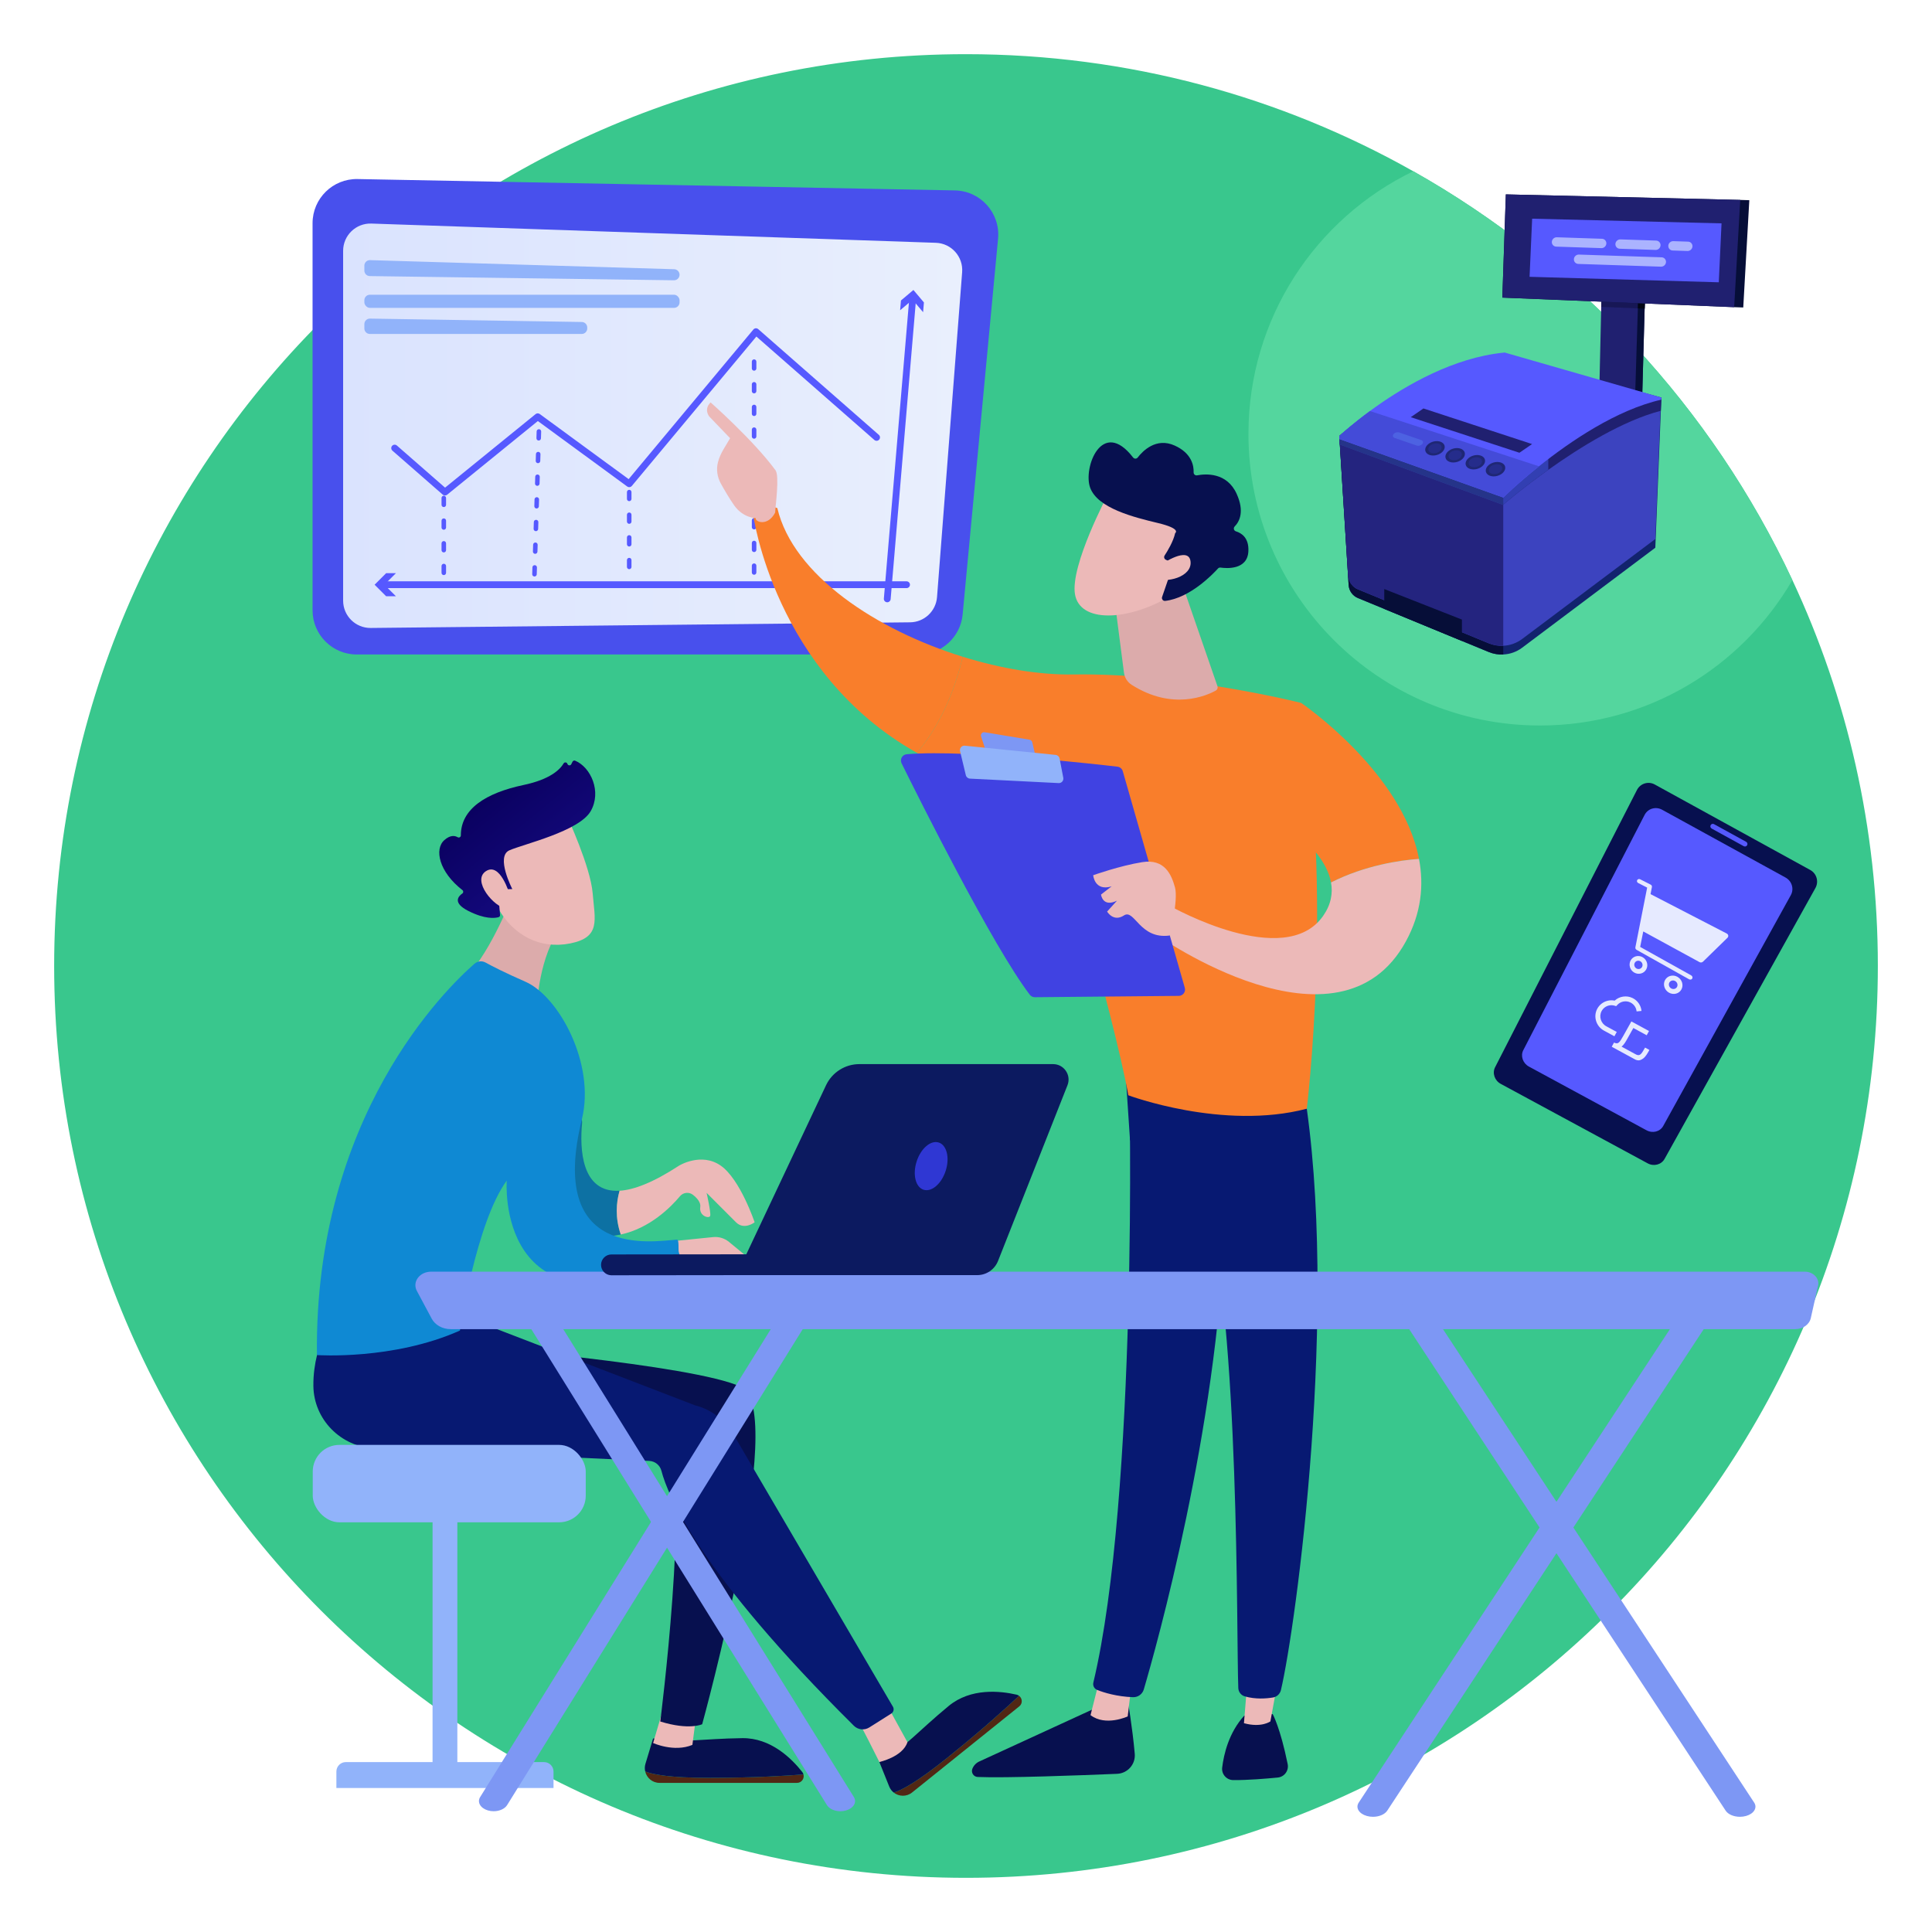 <svg xmlns="http://www.w3.org/2000/svg" xmlns:xlink="http://www.w3.org/1999/xlink" id="Warstwa_1" data-name="Warstwa 1" viewBox="0 0 500 500"><defs><linearGradient id="linear-gradient" x1="88.802" y1="110.185" x2="249.023" y2="110.185" gradientUnits="userSpaceOnUse"><stop offset="0" stop-color="#dae3fe"></stop><stop offset="1" stop-color="#e9effd"></stop></linearGradient><linearGradient id="linear-gradient-2" x1="414.622" y1="79.571" x2="363.955" y2="131.006" gradientUnits="userSpaceOnUse"><stop offset="0" stop-color="#4f52ff"></stop><stop offset="1" stop-color="#4042e2"></stop></linearGradient><linearGradient id="linear-gradient-3" x1="-3592.899" y1="-73.686" x2="-3563.197" y2="-35.444" gradientTransform="translate(3718.035 187.087) rotate(-1.438)" gradientUnits="userSpaceOnUse"><stop offset="0" stop-color="#09005d"></stop><stop offset="1" stop-color="#1a0f91"></stop></linearGradient><clipPath id="clippath"><rect x="346.607" y="44.246" width="148.592" height="126.849" style="fill: none; stroke-width: 0px;"></rect></clipPath><clipPath id="clippath-1"><rect x="346.607" y="44.246" width="148.592" height="126.849" style="fill: none; stroke-width: 0px;"></rect></clipPath><clipPath id="clippath-2"><path d="M346.658,113.623l.09,1.427,42.232,15.608s4.783-4.135,11.716-9.07v-4.467l-43.225-4.891-10.813,1.393Z" style="fill: none; stroke-width: 0px;"></path></clipPath><clipPath id="clippath-3"><rect x="346.607" y="44.246" width="148.592" height="126.849" style="fill: none; stroke-width: 0px;"></rect></clipPath><clipPath id="clippath-4"><rect x="385.311" y="120.149" width="3.453" height="2.551" style="fill: none; stroke-width: 0px;"></rect></clipPath><clipPath id="clippath-5"><rect x="380.087" y="118.349" width="3.453" height="2.551" style="fill: none; stroke-width: 0px;"></rect></clipPath><clipPath id="clippath-6"><rect x="374.864" y="116.55" width="3.453" height="2.551" style="fill: none; stroke-width: 0px;"></rect></clipPath><clipPath id="clippath-7"><rect x="369.641" y="114.751" width="3.453" height="2.551" style="fill: none; stroke-width: 0px;"></rect></clipPath></defs><path d="M485.985,250c0,130.33-105.66,235.98-235.99,235.98S14.016,380.33,14.016,250,119.676,14.02,249.995,14.02c42.06,0,81.56,11.01,115.76,30.3,42.74,24.1,77.22,61.14,98.11,105.8,14.19,30.33,22.12,64.18,22.12,99.88Z" style="fill: #39c78d; stroke-width: 0px;"></path><path d="M463.866,150.12c-13.06,22.5-37.41,37.64-65.31,37.64-41.68,0-75.46-33.79-75.46-75.46,0-29.92,17.41-55.78,42.66-67.98,42.74,24.1,77.22,61.14,98.11,105.8Z" style="fill: #54d69e; stroke-width: 0px;"></path><g><path d="M92.319,169.377h145.435c5.896,0,10.824-4.485,11.377-10.355l9.166-97.245c.624-6.619-4.512-12.371-11.16-12.498l-154.601-2.943c-6.395-.122-11.645,5.029-11.645,11.425v100.189c0,6.311,5.116,11.428,11.428,11.428Z" style="fill: #4850ed; stroke-width: 0px;"></path><path d="M249.002,70.444l-6.501,84.089c-.282,3.653-3.309,6.484-6.973,6.523l-139.585,1.462c-3.932.041-7.142-3.135-7.142-7.067v-90.53c0-3.998,3.313-7.2,7.308-7.063l146.086,4.979c4.02.137,7.116,3.597,6.806,7.608Z" style="fill: url(#linear-gradient); stroke-width: 0px;"></path><path d="M174.482,69.675l-78.714-2.354c-.807-.024-1.474.623-1.474,1.431v1.267c0,.783.629,1.42,1.412,1.431l78.714,1.087c.798.011,1.451-.633,1.451-1.431h0c0-.774-.615-1.407-1.388-1.431Z" style="fill: #91b3fa; stroke-width: 0px;"></path><rect x="94.294" y="76.274" width="81.577" height="3.403" rx="1.431" ry="1.431" style="fill: #91b3fa; stroke-width: 0px;"></rect><path d="M151.979,84.761v.237c0,.79-.641,1.431-1.431,1.431h-54.823c-.79,0-1.431-.641-1.431-1.431v-1.114c0-.799.655-1.444,1.454-1.431l54.823.877c.781.012,1.408.65,1.408,1.431Z" style="fill: #91b3fa; stroke-width: 0px;"></path><path d="M115.162,128.232c-.207,0-.414-.073-.579-.217l-13.026-11.385c-.366-.32-.403-.876-.083-1.242.32-.366.876-.403,1.242-.084l12.467,10.897,23.424-19.029c.311-.253.753-.263,1.075-.027l23.011,16.854,32.278-38.722c.152-.183.371-.296.608-.314.231-.019.47.059.649.215,0,0,27.764,24.345,31.209,27.358.366.32.403.876.083,1.242-.32.366-.876.403-1.242.083-3.125-2.733-26.256-23.015-30.532-26.764l-32.229,38.664c-.298.357-.821.421-1.196.147l-23.13-16.941-23.472,19.068c-.162.132-.358.197-.555.197Z" style="fill: #5659ff; stroke-width: 0px;"></path><path d="M195.16,148.745c-.324,0-.587-.262-.587-.587v-1.76c0-.324.263-.587.587-.587s.587.262.587.587v1.76c0,.324-.263.587-.587.587ZM195.16,142.877c-.324,0-.587-.262-.587-.587v-1.76c0-.324.263-.587.587-.587s.587.262.587.587v1.76c0,.324-.263.587-.587.587ZM195.16,137.009c-.324,0-.587-.262-.587-.587v-1.76c0-.324.263-.587.587-.587s.587.262.587.587v1.76c0,.324-.263.587-.587.587ZM195.16,131.141c-.324,0-.587-.262-.587-.587v-1.76c0-.324.263-.587.587-.587s.587.262.587.587v1.76c0,.324-.263.587-.587.587ZM195.16,125.274c-.324,0-.587-.262-.587-.587v-1.76c0-.324.263-.587.587-.587s.587.262.587.587v1.76c0,.324-.263.587-.587.587ZM195.16,119.406c-.324,0-.587-.262-.587-.587v-1.76c0-.324.263-.587.587-.587s.587.262.587.587v1.76c0,.324-.263.587-.587.587ZM195.16,113.538c-.324,0-.587-.262-.587-.587v-1.76c0-.324.263-.587.587-.587s.587.262.587.587v1.76c0,.324-.263.587-.587.587ZM195.16,107.671c-.324,0-.587-.262-.587-.587v-1.76c0-.324.263-.587.587-.587s.587.262.587.587v1.76c0,.324-.263.587-.587.587ZM195.16,101.803c-.324,0-.587-.262-.587-.587v-1.76c0-.324.263-.587.587-.587s.587.262.587.587v1.76c0,.324-.263.587-.587.587ZM195.16,95.935c-.324,0-.587-.262-.587-.587v-1.76c0-.324.263-.587.587-.587s.587.262.587.587v1.76c0,.324-.263.587-.587.587Z" style="fill: #5659ff; stroke-width: 0px;"></path><path d="M162.84,147.302c-.324,0-.587-.262-.587-.587v-1.76c0-.324.263-.587.587-.587s.587.262.587.587v1.76c0,.324-.263.587-.587.587ZM162.84,141.435c-.324,0-.587-.262-.587-.587v-1.76c0-.324.263-.587.587-.587s.587.262.587.587v1.76c0,.324-.263.587-.587.587ZM162.84,135.567c-.324,0-.587-.262-.587-.587v-1.76c0-.324.263-.587.587-.587s.587.262.587.587v1.76c0,.324-.263.587-.587.587ZM162.84,129.699c-.324,0-.587-.262-.587-.587v-1.76c0-.324.263-.587.587-.587s.587.262.587.587v1.76c0,.324-.263.587-.587.587Z" style="fill: #5659ff; stroke-width: 0px;"></path><path d="M138.323,149.196h-.019c-.324-.01-.578-.281-.568-.605l.055-1.76c.01-.324.26-.575.605-.568.324.01.578.281.568.605l-.055,1.76c-.01.317-.27.568-.586.568ZM138.505,143.331h-.019c-.324-.01-.578-.281-.568-.605l.055-1.76c.01-.323.262-.563.605-.568.324.01.578.281.568.605l-.055,1.76c-.01.317-.27.568-.586.568ZM138.687,137.466h-.019c-.324-.01-.578-.281-.568-.605l.055-1.76c.01-.324.264-.582.605-.568.324.01.578.281.568.605l-.055,1.76c-.01.317-.27.568-.586.568ZM138.869,131.601h-.018c-.324-.01-.578-.281-.568-.605l.054-1.76c.01-.324.281-.57.605-.568.324.01.578.281.568.605l-.054,1.76c-.01.317-.27.568-.586.568ZM139.051,125.736h-.019c-.324-.01-.578-.281-.568-.605l.055-1.76c.01-.324.268-.588.605-.568.324.01.578.281.568.605l-.055,1.76c-.01.317-.27.568-.586.568ZM139.233,119.871h-.019c-.324-.01-.578-.281-.568-.605l.055-1.76c.01-.324.27-.576.605-.568.324.01.578.281.568.605l-.055,1.76c-.01.317-.27.568-.586.568ZM139.415,114.007h-.019c-.324-.01-.578-.281-.568-.605l.055-1.76c.01-.323.256-.564.605-.568.324.01.578.281.568.605l-.055,1.76c-.01.317-.27.568-.586.568Z" style="fill: #5659ff; stroke-width: 0px;"></path><path d="M114.854,148.833c-.324,0-.587-.262-.587-.587v-1.76c0-.324.263-.587.587-.587s.587.262.587.587v1.76c0,.324-.263.587-.587.587ZM114.854,142.965c-.324,0-.587-.262-.587-.587v-1.76c0-.324.263-.587.587-.587s.587.262.587.587v1.76c0,.324-.263.587-.587.587ZM114.854,137.097c-.324,0-.587-.262-.587-.587v-1.76c0-.324.263-.587.587-.587s.587.262.587.587v1.76c0,.324-.263.587-.587.587ZM114.854,131.23c-.324,0-.587-.262-.587-.587v-1.76c0-.324.263-.587.587-.587s.587.262.587.587v1.76c0,.324-.263.587-.587.587Z" style="fill: #5659ff; stroke-width: 0px;"></path><g><path d="M229.622,155.869c-.025,0-.05-.001-.075-.003-.484-.041-.844-.467-.803-.952l6.599-77.938c.041-.484.464-.839.951-.803.484.041.844.467.803.952l-6.599,77.938c-.039.459-.423.806-.876.806Z" style="fill: #5659ff; stroke-width: 0px;"></path><polygon points="232.951 80.292 236.176 77.568 238.898 80.796 239.112 78.271 236.39 75.045 233.165 77.767 232.951 80.292" style="fill: #5659ff; stroke-width: 0px;"></polygon></g><g><path d="M234.616,152.204H98.958c-.486,0-.88-.394-.88-.88s.394-.88.88-.88h135.658c.486,0,.88.394.88.88s-.394.88-.88.88Z" style="fill: #5659ff; stroke-width: 0px;"></path><polygon points="102.464 148.339 99.478 151.323 102.464 154.308 99.93 154.308 96.946 151.323 99.93 148.339 102.464 148.339" style="fill: #5659ff; stroke-width: 0px;"></polygon></g></g><g><path d="M291.829,439.944s1.238,7.007,1.844,13.942c.237,2.711-1.853,5.064-4.571,5.177-9.236.385-28.993,1.133-36.083.816-1.066-.048-1.763-1.139-1.368-2.13.331-.831.968-1.502,1.78-1.875l32.635-14.999,5.763-.932Z" style="fill: #07104f; stroke-width: 0px;"></path><path d="M292.843,435.827l-.994,8.381s-5.717,2.661-9.621-.335l2.367-9.34,8.248,1.294Z" style="fill: #ecb9b8; stroke-width: 0px;"></path><path d="M292.095,278.265c.43,2.189,2.305,109.216-9.135,157.179-.187.783.21,1.589.955,1.894,1.755.717,5.195,1.755,9.317,1.894,1.277.043,2.421-.787,2.782-2.012,3.27-11.128,18.94-66.883,20.985-120.144,2.284-59.514,0-2.026,0-2.026l-1.34-36.788-23.564.004Z" style="fill: #071972; stroke-width: 0px;"></path><path d="M329.37,443.599s1.97,3.537,3.877,12.936c.344,1.698-.842,3.322-2.565,3.491-3.05.3-7.745.686-11.506.66-1.734-.012-3.087-1.522-2.878-3.243.417-3.431,1.714-9.06,5.724-13.447l7.348-.398Z" style="fill: #07104f; stroke-width: 0px;"></path><path d="M331.1,432.82l-2.324,12.674s-2.297,1.709-6.842.47l1.109-13.636,8.056.492Z" style="fill: #ecb9b8; stroke-width: 0px;"></path><path d="M337.377,281.55c9.357,56.469-2.03,139.567-5.87,155.831-.235.996-1.039,1.759-2.048,1.926-1.714.284-4.536.516-7.318-.292-.959-.278-1.632-1.143-1.671-2.141-.515-13.149.412-93.873-8.306-125.775-.442-1.617-1.429-3.027-2.795-3.998l-16.922-12.03-1.297-19.445,46.228,5.923Z" style="fill: #071972; stroke-width: 0px;"></path><g><path d="M277.756,174.552c28.04-.463,58.98,7.362,58.98,7.362,8.358,48.77,1.462,105.023,1.462,105.023-21.708,5.693-46.196-3.481-46.196-3.481-3.608-20.385-20.442-77.754-20.442-77.754-13.7-1.7-24.987-5.653-34.281-10.879,7.089-8.218,10.432-18.674,11.883-24.856,9.914,3.081,19.946,4.727,28.595,4.584Z" style="fill: #f97e2b; stroke-width: 0px;"></path><path d="M194.929,133.25c2.755-3.327,6.241-1.753,6.241-1.753,4.126,17.43,25.763,31.563,47.991,38.471-1.452,6.181-4.794,16.638-11.883,24.856-36.89-20.742-42.348-61.574-42.348-61.574Z" style="fill: #f97e2b; stroke-width: 0px;"></path></g><path d="M195.598,134.096c-.288.916,3.049,2.311,5.015-1.436.069-1.796,1.161-9.491.088-10.954-5.716-7.793-16.798-17.561-16.798-17.561-1.873,1.848-.33,3.663-.33,3.663l5.376,5.6c-1.124,2.032-2.496,3.747-3.139,6.205-.487,1.861-.189,3.85.751,5.544.944,1.7,2.231,3.91,3.448,5.64,2.304,3.273,5.589,3.298,5.589,3.298Z" style="fill: #ecb9b8; stroke-width: 0px;"></path><path d="M325.98,209.066l10.755-27.151s26.191,17.796,30.499,40.359c-4.949.364-13.954,1.652-22.769,6.102-1.937-10.654-18.485-19.31-18.485-19.31Z" style="fill: #f97e2b; stroke-width: 0px;"></path><path d="M303.092,234.615s29.406,16.619,39.328,2.428c2.06-2.947,2.553-5.875,2.045-8.667,8.815-4.451,17.82-5.738,22.769-6.102,1.299,6.802.612,14.037-3.385,21.348-17.38,31.793-64.649-1.757-64.649-1.757l3.892-7.25Z" style="fill: #ecb9b8; stroke-width: 0px;"></path><g><path d="M306.625,255.64l-16.049-56.046c-.182-.636-.725-1.1-1.382-1.177-2.908-.339-11.333-1.292-21.061-2.114-11.718-.991-25.326-1.794-33.458-1.111-1.156.097-1.855,1.32-1.341,2.36,4.624,9.355,23.645,47.41,33.17,59.877.316.413.804.654,1.323.65l37.236-.346c1.084-.01,1.86-1.05,1.561-2.091Z" style="fill: url(#linear-gradient-2); stroke-width: 0px;"></path><path d="M266.468,191.443l-11.636-1.939c-.62-.103-1.127.489-.93,1.086l1.152,3.49c.1.304.365.524.682.566l11.197,1.496c.579.077,1.057-.449.924-1.018l-.713-3.047c-.077-.328-.344-.578-.676-.633Z" style="fill: #7d97f4; stroke-width: 0px;"></path><path d="M275.18,201.294l-.959-4.993c-.096-.501-.51-.879-1.017-.931l-23.501-2.385c-.791-.08-1.424.645-1.239,1.418l1.494,6.222c.12.498.553.857,1.064.883l22.966,1.156c.747.038,1.332-.635,1.191-1.37Z" style="fill: #91b3fa; stroke-width: 0px;"></path><path d="M302.748,242.099s2.236-9.193,1.334-12.454c-.902-3.261-2.649-7.455-8.473-6.523-5.824.932-12.694,3.385-12.694,3.385,0,0,.347,4.248,4.773,2.878l-2.745,2.124s.392,3.401,4.131,1.584l-2.553,2.817s1.606,2.794,4.356,1.002c2.751-1.792,4.069,6.295,11.87,5.188Z" style="fill: #ecb9b8; stroke-width: 0px;"></path></g><path d="M306.158,151.788l8.922,25.802c.148.427-.028.901-.424,1.12-2.432,1.345-11.194,5.231-21.754-1.463-1.1-.697-1.849-1.835-2.016-3.127l-2.889-22.332h18.16Z" style="fill: #dcabab; stroke-width: 0px;"></path><g><path d="M286.745,127.895s-9.797,18.442-8.542,25.892c1.256,7.45,13.398,6.915,24.001.864l7.409-19.914-22.869-6.843Z" style="fill: #ecb9b8; stroke-width: 0px;"></path><path d="M301.736,144.872c-.431-.191-.59-.718-.332-1.112.785-1.199,2.256-3.646,2.726-5.787,0,0,1.761-1.128-4.483-2.622-6.244-1.495-15.555-3.814-17.513-9.129-1.908-5.182,3.105-18.213,11.104-7.83.304.395.901.404,1.204.008,1.311-1.707,4.759-5.249,9.545-3.102,4.479,2.01,4.983,5.292,4.922,6.946-.018.486.417.865.895.774,2.265-.432,7.699-.803,10.235,4.772,2.089,4.592.731,7.191-.505,8.462-.401.412-.225,1.09.324,1.258,1.488.456,3.41,1.718,3.218,5.204-.266,4.821-5.656,4.396-7.19,4.176-.252-.036-.505.05-.675.239-1.316,1.456-7.244,7.638-13.66,8.384-.556.064-.986-.484-.804-1.013l2.777-8.071c.129-.375-.05-.786-.413-.947l-1.377-.61Z" style="fill: #07104f; stroke-width: 0px;"></path><path d="M300.62,146.017s6.976-4.786,7.485-.756c.51,4.03-6.282,5.838-9.646,4.335l2.16-3.58Z" style="fill: #ecb9b8; stroke-width: 0px;"></path></g></g><g><path d="M160.341,308.165c-9.979.602-10.31-10.992-9.696-17.473.17-1.8-1.687-3.092-3.317-2.311l-14.822,7.098s-.697,17.093,16.385,23.16c4.322,1.535,8.272,1.603,11.764.852-1.489-4.343-1.186-8.24-.313-11.325Z" style="fill: #0d71a3; stroke-width: 0px;"></path><path d="M186.516,301.656c-5.044-3.509-10.759,0-10.759,0-6.745,4.411-11.735,6.287-15.416,6.509-.873,3.086-1.176,6.983.313,11.325,7.556-1.624,12.962-7.093,15.311-9.898.846-1.01,2.343-1.186,3.377-.37,1.05.829,2.07,1.965,1.886,3.16-.365,2.357,2.371,3.107,2.577,2.252.206-.855-.936-5.923-.936-5.923,0,0,5.471,5.501,7.606,7.615,2.136,2.114,4.821,0,4.821,0,0,0-3.736-11.162-8.78-14.671Z" style="fill: #ecb9b8; stroke-width: 0px;"></path><path d="M168.174,321.954l4.07-.548,12.302-1.247c1.481-.15,2.961.297,4.11,1.242l9.453,7.772-28.37-3.658-1.565-3.561Z" style="fill: #ecb9b8; stroke-width: 0px;"></path><g><path d="M183.471,460.103c-10.056,0-14.505-.863-16.495-1.649.387,1.651,1.857,2.955,3.716,2.955h35.575c1.198,0,1.954-1.147,1.668-2.185-4.055.326-12.668.879-24.464.879Z" style="fill: #512714; stroke-width: 0px;"></path><path d="M207.935,459.224c-.058-.209-.142-.415-.291-.605-2.71-3.46-8.154-8.893-15.559-8.789-10.848.153-14.63,1.33-23.06.066l-1.989,6.592c-.203.672-.206,1.343-.06,1.966,1.989.787,6.439,1.649,16.495,1.649,11.796,0,20.409-.553,24.464-.879Z" style="fill: #07104f; stroke-width: 0px;"></path></g><path d="M171.466,442.792l-2.441,8.302s5.408,2.462,10.165.485l.934-7.193-8.658-1.595Z" style="fill: #ecb9b8; stroke-width: 0px;"></path><g><path d="M245.2,454.875c-7.839,6.299-11.845,8.416-13.886,9.052,1.331,1.039,3.29,1.129,4.739-.035l27.732-22.283c.934-.75.809-2.114-.062-2.74-2.958,2.793-9.327,8.617-18.523,16.006Z" style="fill: #512714; stroke-width: 0px;"></path><path d="M263.722,438.869c-.176-.126-.37-.233-.605-.287-4.269-.987-11.9-1.793-17.607,2.926-8.361,6.913-10.576,10.195-17.935,14.495l2.559,6.36c.261.648.676,1.171,1.179,1.563,2.041-.636,6.047-2.753,13.886-9.052,9.196-7.389,15.565-13.213,18.523-16.006Z" style="fill: #07104f; stroke-width: 0px;"></path></g><path d="M119.246,348.2s60.205,4.916,72.556,10.73c12.351,5.814-10.079,87.301-10.079,87.301,0,0-3.362,1.618-10.844-.708,0,0,7.672-60.134,1.963-73.174l-65.187-10.662,11.591-13.487Z" style="fill: #07104f; stroke-width: 0px;"></path><path d="M221.594,444.557c.559.509,5.982,11.447,5.982,11.447,0,0,6.037-1.306,7.268-5.127l-5.432-9.871-7.818,3.552Z" style="fill: #ecb9b8; stroke-width: 0px;"></path><path d="M82.985,347.697s-1.962,4.721-1.882,10.994c.111,8.676,7.086,15.716,15.752,16.149l71.172,3.246c1.503.069,2.775,1.109,3.151,2.566,1.672,6.469,9.847,26.335,49.808,65.976,1.063,1.055,2.719,1.234,3.986.434l5.688-3.593c.597-.377.788-1.16.431-1.77l-41.44-70.766c-2.177-3.592-5.675-6.187-9.745-7.227l-62.074-23.871-34.849,7.862Z" style="fill: #071972; stroke-width: 0px;"></path><path d="M133.653,229.17s-5.236,14.575-11.793,22.326l17.352,6.119s1.156-14.678,8.602-20.195l-14.161-8.25Z" style="fill: #dcabab; stroke-width: 0px;"></path><path d="M82.021,350.692s19.729,1.367,37.013-6.349c0,0,4.215-28.017,12.106-38.8,0,0-3.071,41.713,46.269,20.907-1.357-.691-1.361-1.107-1.741-2.418-.162-.558.115-3.256-.464-3.217-6.398.43-33.606,5.271-24.615-31.138,3.548-14.368-5.975-31.819-14.598-35.601-5.377-2.359-8.64-4.039-10.335-4.97-.926-.509-2.065-.385-2.861.31-7.361,6.419-41.5,39.548-40.774,101.276Z" style="fill: #0f89d3; stroke-width: 0px;"></path><g><path d="M146.761,211.27s6.067,13.031,6.626,19.937,2.162,11.355-5.799,12.949c-7.961,1.594-14.797-2.22-18.619-9.016,0,0-5.985-10.47-4.812-14.85,1.173-4.379,22.603-9.019,22.603-9.019Z" style="fill: #ecb9b8; stroke-width: 0px;"></path><path d="M131.577,230.117l1.011-.025s-4.38-8.438-.758-10.031c3.622-1.593,18.043-4.914,21.041-10.136,2.89-5.034.04-11.372-4.028-13.063-.257-.107-.554.02-.678.27l-.317.639c-.217.438-.857.388-1.004-.078-.14-.442-.742-.524-.977-.124-.919,1.562-3.448,4.129-10.369,5.587-9.82,2.069-16.242,6.226-16.231,13.048,0,.432-.455.682-.83.466-.739-.426-1.91-.605-3.435.745-2.652,2.346-1.395,8.227,4.666,12.938.288.224.297.665-.004.871-1.059.728-2.621,2.436,1.593,4.554,4.311,2.167,6.822,1.855,7.766,1.589.254-.072.42-.309.397-.572l-.525-6.033c-.027-.312.214-.582.527-.59l2.155-.054Z" style="fill: url(#linear-gradient-3); stroke-width: 0px;"></path><path d="M131.857,231.375s-2.4-8.361-6.114-5.907c-3.714,2.455,2.195,9.381,5.237,9.619l.877-3.713Z" style="fill: #ecb9b8; stroke-width: 0px;"></path></g></g><g><rect x="111.946" y="392.019" width="6.416" height="69.384" style="fill: #91b3fa; stroke-width: 0px;"></rect><path d="M89.501,456.027h51.306c1.349,0,2.444,1.095,2.444,2.444v4.269h-56.194v-4.269c0-1.349,1.095-2.444,2.444-2.444Z" style="fill: #91b3fa; stroke-width: 0px;"></path><rect x="80.938" y="373.936" width="70.653" height="20.038" rx="6.9" ry="6.9" style="fill: #91b3fa; stroke-width: 0px;"></rect></g><g><path d="M470.515,332.723c.199-.89-.072-1.811-.74-2.511-.668-.7-1.663-1.105-2.712-1.105H111.549c-1.38,0-2.665.608-3.409,1.613s-.843,2.268-.264,3.35l3.853,7.205c.882,1.65,2.794,2.706,4.897,2.706h347.998c1.957,0,3.638-1.199,4.01-2.859l1.881-8.4Z" style="fill: #7d97f4; stroke-width: 0px;"></path><g><path d="M127.752,468.745c-.501,0-1.01-.069-1.499-.215-1.927-.574-2.817-2.121-1.988-3.456l79.665-128.254c.828-1.334,3.062-1.95,4.99-1.377,1.927.574,2.817,2.121,1.988,3.456l-79.664,128.254c-.618.995-2.019,1.592-3.491,1.592Z" style="fill: #7d97f4; stroke-width: 0px;"></path><path d="M217.497,468.745c-1.472,0-2.873-.596-3.491-1.592l-79.664-128.254c-.829-1.335.061-2.882,1.988-3.456,1.926-.574,4.161.042,4.99,1.377l79.664,128.254c.829,1.335-.061,2.882-1.988,3.456-.489.146-.998.215-1.499.215Z" style="fill: #7d97f4; stroke-width: 0px;"></path><path d="M355.325,470.186c-.53,0-1.068-.069-1.587-.215-2.039-.574-2.981-2.121-2.104-3.456l84.298-128.254c.877-1.334,3.239-1.95,5.281-1.377,2.039.574,2.981,2.121,2.104,3.456l-84.298,128.254c-.654.995-2.137,1.592-3.694,1.592Z" style="fill: #7d97f4; stroke-width: 0px;"></path><path d="M450.291,470.186c-1.558,0-3.04-.596-3.694-1.592l-84.299-128.254c-.877-1.335.065-2.882,2.104-3.456,2.038-.574,4.403.042,5.281,1.377l84.298,128.254c.877,1.335-.065,2.882-2.104,3.456-.517.146-1.057.215-1.586.215Z" style="fill: #7d97f4; stroke-width: 0px;"></path></g></g><g><path d="M158.109,330.035c.046.002.092.004.138.003l60.186-.066c1.488-.001,2.693-1.209,2.691-2.697-.001-1.488-1.213-2.718-2.697-2.691l-60.186.066c-1.488.001-2.693,1.209-2.691,2.697.002,1.441,1.135,2.618,2.559,2.688Z" style="fill: #0c1a60; stroke-width: 0px;"></path><path d="M272.537,275.39h-50.123c-3.698,0-7.063,2.134-8.64,5.478l-23.172,49.135h62.29c2.383,0,4.524-1.456,5.4-3.672l17.969-45.467c1.038-2.627-.898-5.474-3.723-5.474Z" style="fill: #0c1a60; stroke-width: 0px;"></path><path d="M237.225,300.583c-1.086,3.375-.284,6.652,1.792,7.32,2.076.668,4.639-1.526,5.726-4.9,1.086-3.375.284-6.652-1.792-7.32-2.076-.668-4.639,1.526-5.726,4.9Z" style="fill: #2f37d3; stroke-width: 0px;"></path></g><g id="drukarka_ze_smartfonem" data-name="drukarka ze smartfonem"><g style="clip-path: url(#clippath);"><g style="clip-path: url(#clippath-1);"><g><polygon points="425.684 77.992 425.63 79.881 425.014 102.177 423.192 101.688 413.941 99.21 414.425 78.163 423.909 78.733 423.935 77.888 425.684 77.992" style="fill: #202070; stroke-width: 0px;"></polygon><polygon points="425.684 77.992 425.63 79.881 414.396 79.415 414.443 77.319 423.935 77.888 425.684 77.992" style="fill: #171756; stroke-width: 0px;"></polygon><polygon points="425.684 77.992 425.63 79.881 425.014 102.177 423.192 101.688 423.875 79.807 423.935 77.888 425.684 77.992" style="fill: #060e38; stroke-width: 0px;"></polygon><polygon points="425.684 77.992 425.63 79.881 423.875 79.807 423.935 77.888 425.684 77.992" style="fill: #030716; stroke-width: 0px;"></polygon><polygon points="452.72 51.812 451.152 79.576 448.8 79.497 388.805 77.019 389.713 50.31 450.374 51.739 452.72 51.812" style="fill: #060e38; stroke-width: 0px;"></polygon><polygon points="450.374 51.739 448.8 79.497 388.805 77.019 389.713 50.31 450.374 51.739" style="fill: #202070; stroke-width: 0px;"></polygon><polygon points="396.519 56.595 445.531 57.807 444.821 73.057 395.851 71.637 396.519 56.595" style="fill: #5659ff; stroke-width: 0px;"></polygon><path d="M429.966,102.889l-.006.175-.017.372-.119,2.871-1.427,35.441-34.459,25.874c-1.444,1.083-3.153,1.681-4.896,1.76-1.269.062-2.561-.152-3.774-.654l-6.927-2.854-20.098-8.292-6.803-2.803c-1.388-.57-2.324-1.878-2.415-3.373l-2.279-36.354-.09-1.427-.051-.767s.04-.04.124-.113q.006-.006.011-.011c.135-.124.366-.338.694-.632,3.858-3.441,20.766-16.908,39.312-19.807.919-.147,1.655-.511,2.58-.596l40.546,11.163.09.028Z" style="fill: #12236d; stroke-width: 0px;"></path><path d="M389.042,128.757v40.624c-1.269.062-2.561-.152-3.774-.654l-6.927-2.854-20.098-8.292-6.803-2.803c-1.388-.57-2.324-1.878-2.414-3.373l-2.279-36.354-.09-1.427-.051-.767s.04-.039.124-.113q.005-.006.011-.011c.135-.124.367-.339.694-.632l4.67-1.213,36.935,17.87Z" style="fill: #060e38; stroke-width: 0px;"></path><path d="M429.533,103.941l.291.11-1.427,35.44-34.459,25.874c-1.444,1.083-3.153,1.681-4.896,1.76-1.269.062-2.561-.152-3.774-.654l-6.927-2.854-20.098-8.292-6.803-2.803c-1.388-.57-2.324-1.878-2.415-3.373l-2.215-34.85.086-.762c.135-.124.275.361.602.068,3.858-3.441,20.662-17.616,39.208-20.515.919-.147,1.844-.265,2.77-.35l40.056,11.202Z" style="fill: #3c43bf; stroke-width: 0px;"></path><path d="M389.042,128.757v38.368c-1.269.062-2.561-.152-3.774-.654l-6.927-2.854-20.098-8.292-6.803-2.803c-1.388-.57-2.469-1.937-2.559-3.432l-2.224-35.466-.051-.767c.135-.124.502-.463.829-.756l4.67-1.213,36.935,17.87Z" style="fill: #24247f; stroke-width: 0px;"></path><path d="M429.966,102.889l-.006.175-.017.372-.119,2.871c-9.821,2.55-20.967,9.465-29.129,15.281-6.932,4.936-11.716,9.07-11.716,9.07l-42.232-15.608-.09-1.427,10.813-1.393,72.494-9.341Z" style="fill: #202070; stroke-width: 0px;"></path><path d="M400.696,117.12v4.467c-6.932,4.936-11.716,9.07-11.716,9.07l-42.232-15.608-.09-1.427,10.813-1.393,43.225,4.89Z" style="fill: #323fb2; stroke-width: 0px;"></path></g><g style="clip-path: url(#clippath-2);"><polygon points="389.042 131.094 389.042 126.394 344.353 110.887 344.98 117.887 389.042 131.094" style="fill: #253489; stroke-width: 0px;"></polygon></g><g style="clip-path: url(#clippath-3);"><path d="M429.966,102.889l-.006.175-.017.372c-11.62,2.629-23.668,10.87-31.65,17.243-5.641,4.507-9.251,8.078-9.251,8.078l-42.385-15.134-.051-.767s.04-.04.124-.113c.609-.564,3.452-3.159,7.807-6.368,7.463-5.5,19.376-12.799,32.107-14.79.919-.147,1.844-.265,2.77-.35l40.551,11.654Z" style="fill: #5659ff; stroke-width: 0px;"></path><polygon points="378.342 160.345 378.342 165.873 358.244 157.581 358.244 152.448 378.342 160.345" style="fill: #060e38; stroke-width: 0px;"></polygon><path d="M398.293,120.679c-5.641,4.507-9.251,8.078-9.251,8.078l-42.384-15.134-.051-.767s.04-.04.124-.113c.609-.564,3.452-3.159,7.807-6.368l43.755,14.305Z" style="fill: #444bd8; stroke-width: 0px;"></path><polygon points="365.099 107.967 368.385 105.706 396.499 114.924 393.223 117.17 365.099 107.967" style="fill: #202070; stroke-width: 0px;"></polygon><path d="M389.137,122.148c-.775.95-2.343,1.395-3.503.996-1.16-.4-1.472-1.493-.698-2.443.774-.95,2.343-1.395,3.503-.996,1.16.4,1.472,1.493.698,2.443" style="fill: #1f2775; stroke-width: 0px;"></path><g style="opacity: .22;"><g style="clip-path: url(#clippath-4);"><path d="M388.473,121.919c-.53.649-1.602.954-2.394.681-.793-.273-1.006-1.021-.477-1.67.53-.649,1.602-.954,2.394-.681.793.273,1.006,1.021.477,1.67" style="fill: #3a42db; stroke-width: 0px;"></path></g></g><path d="M383.914,120.348c-.775.95-2.343,1.395-3.503.996-1.16-.4-1.472-1.493-.698-2.443.774-.95,2.343-1.395,3.503-.996,1.16.4,1.472,1.493.698,2.443" style="fill: #1f2775; stroke-width: 0px;"></path><g style="opacity: .22;"><g style="clip-path: url(#clippath-5);"><path d="M383.249,120.119c-.53.649-1.602.954-2.394.681-.793-.273-1.006-1.021-.477-1.67.53-.649,1.602-.954,2.394-.681.793.273,1.006,1.021.477,1.67" style="fill: #3a42db; stroke-width: 0px;"></path></g></g><path d="M378.691,118.549c-.775.95-2.343,1.395-3.503.996-1.16-.4-1.472-1.493-.698-2.443.774-.95,2.343-1.395,3.503-.996,1.16.4,1.472,1.493.698,2.443" style="fill: #1f2775; stroke-width: 0px;"></path><g style="opacity: .22;"><g style="clip-path: url(#clippath-6);"><path d="M378.026,118.32c-.53.649-1.602.954-2.394.681-.793-.273-1.006-1.021-.477-1.67.53-.649,1.602-.954,2.394-.681.793.273,1.006,1.021.477,1.67" style="fill: #3a42db; stroke-width: 0px;"></path></g></g><path d="M373.468,116.75c-.775.95-2.343,1.395-3.503.996-1.16-.4-1.472-1.493-.698-2.443.774-.95,2.343-1.395,3.503-.996,1.16.4,1.472,1.493.698,2.443" style="fill: #1f2775; stroke-width: 0px;"></path><g style="opacity: .22;"><g style="clip-path: url(#clippath-7);"><path d="M372.803,116.521c-.53.649-1.602.954-2.394.681-.793-.273-1.006-1.021-.477-1.67.53-.649,1.602-.954,2.394-.681.793.273,1.006,1.021.477,1.67" style="fill: #3a42db; stroke-width: 0px;"></path></g></g><path d="M360.944,113.346l5.707,1.966c.478.164,1.13-.021,1.449-.412.319-.391.189-.845-.288-1.01l-5.707-1.966c-.478-.164-1.129.021-1.448.412-.319.391-.189.846.288,1.01" style="fill: #4d62e2; stroke-width: 0px;"></path><path d="M414.429,64.216l-11.687-.389c-.666-.022-1.173-.585-1.128-1.251.046-.666.627-1.192,1.293-1.17l11.686.389c.666.022,1.173.585,1.128,1.251-.045.666-.627,1.192-1.293,1.17" style="fill: #abb3ff; stroke-width: 0px;"></path><path d="M429.866,69.015l-21.414-.712c-.666-.022-1.173-.585-1.128-1.251.045-.666.627-1.192,1.293-1.17l21.414.712c.666.022,1.173.585,1.128,1.251-.045.666-.627,1.192-1.293,1.17" style="fill: #abb3ff; stroke-width: 0px;"></path><path d="M428.453,64.683l-9.259-.308c-.666-.022-1.173-.585-1.128-1.25h0c.046-.666.627-1.192,1.293-1.17l9.259.308c.666.022,1.173.585,1.128,1.251-.045.666-.627,1.192-1.293,1.17" style="fill: #abb3ff; stroke-width: 0px;"></path><path d="M436.717,64.958l-3.833-.128c-.666-.022-1.173-.585-1.128-1.251.045-.666.627-1.192,1.293-1.17l3.833.128c.666.022,1.173.585,1.128,1.251-.045.666-.627,1.192-1.293,1.17" style="fill: #abb3ff; stroke-width: 0px;"></path></g></g></g></g><g><path d="M430.787,299.929c-.829,1.489-2.775,2.004-4.349,1.153l-38.047-20.578c-1.585-.857-2.241-2.785-1.46-4.308l36.71-71.744c.873-1.706,2.942-2.344,4.618-1.422l40.234,22.123c1.664.915,2.259,3.011,1.331,4.677l-39.036,70.1Z" style="fill: #07104f; stroke-width: 0px;"></path><path d="M463.462,231.664c.891-1.611.281-3.652-1.364-4.556l-31.94-17.547c-1.655-.909-3.685-.312-4.532,1.331l-31.402,60.896c-.769,1.491-.112,3.391,1.465,4.245l30.443,16.488c1.568.849,3.493.353,4.302-1.111l33.027-59.747Z" style="fill: #5659ff; stroke-width: 0px;"></path><path d="M452.16,218.738c-.169.315-.559.43-.871.259l-8.312-4.567c-.312-.172-.43-.567-.263-.883.167-.317.556-.434.868-.262l8.321,4.574c.312.171.426.565.256.88" style="fill: #5659ff; stroke-width: 0px;"></path><path d="M447.262,242.085c-.043-.228-.208-.403-.425-.514l-19.68-10.171.357-1.828c.05-.255-.079-.506-.313-.625l-2.71-1.382c-.29-.148-.631-.075-.786.211-.155.286-.025.599.264.749l2.313,1.187-3.046,15.447c-.051.26.074.526.309.658l13.558,7.608c.318.179.688.119.852-.184.165-.303.017-.652-.301-.829l-13.181-7.352.799-4.006,14.559,7.943c.298.163.667.111.898-.115l6.342-6.186c.165-.161.233-.383.191-.611" style="fill: #e6eaff; stroke-width: 0px;"></path><path d="M425.101,247.716c-1.114-.629-2.499-.249-3.093.844-.594,1.093-.181,2.5.927,3.14,1.114.644,2.514.273,3.115-.832.6-1.104.172-2.521-.949-3.152M423.512,250.638c-.518-.298-.713-.955-.435-1.466.278-.511.926-.688,1.446-.392.521.295.719.955.44,1.469s-.931.688-1.451.39" style="fill: #e6eaff; stroke-width: 0px;"></path><path d="M434.128,252.807c-1.169-.66-2.61-.283-3.219.836-.608,1.119-.163,2.573,1,3.246,1.169.676,2.627.309,3.243-.823.615-1.132.153-2.595-1.024-3.259M432.501,255.801c-.544-.312-.754-.992-.47-1.516.285-.524.959-.699,1.505-.389.547.311.761.992.475,1.519-.286.527-.964.699-1.51.386" style="fill: #e6eaff; stroke-width: 0px;"></path><path d="M414.484,261.683c.379-.715,1.046-1.24,1.829-1.442.517-.133,1.058-.121,1.565.035l.389.12.273-.302c.859-.952,2.261-1.221,3.411-.655.036.018.071.036.107.056.842.458,1.4,1.301,1.494,2.257l1.269-.124c-.14-1.435-1.007-2.689-2.305-3.333-1.54-.758-3.395-.478-4.643.664-.617-.127-1.259-.112-1.875.047-1.13.291-2.092,1.048-2.639,2.078-1.064,2.006-.283,4.533,1.742,5.634l2.704,1.47.609-1.12-2.704-1.47c-1.413-.769-1.963-2.525-1.225-3.915" style="fill: #e6eaff; stroke-width: 0px;"></path><path d="M426.865,271.723l-1.122-.61-.043.079c-.953,1.713-1.326,2.15-2.251,1.73l-.23-.125c-.091-.042-.147-.073-.147-.073l-3.419-1.859s.004-.003.005-.004c.637-.491,1.1-1.323,1.534-2.106l1.515-2.706,3.457,1.879.597-1.098-4.565-2.482-2.118,3.787c-.952,1.713-1.326,2.15-2.252,1.73-.038-.019-.076-.037-.117-.056l-.594,1.092,6.013,3.269c.323.176.691.274,1.058.241.092-.01.183-.026.269-.049.3-.084.566-.249.827-.444.637-.491,1.099-1.324,1.534-2.106l.051-.089Z" style="fill: #e6eaff; stroke-width: 0px;"></path></g></svg>
